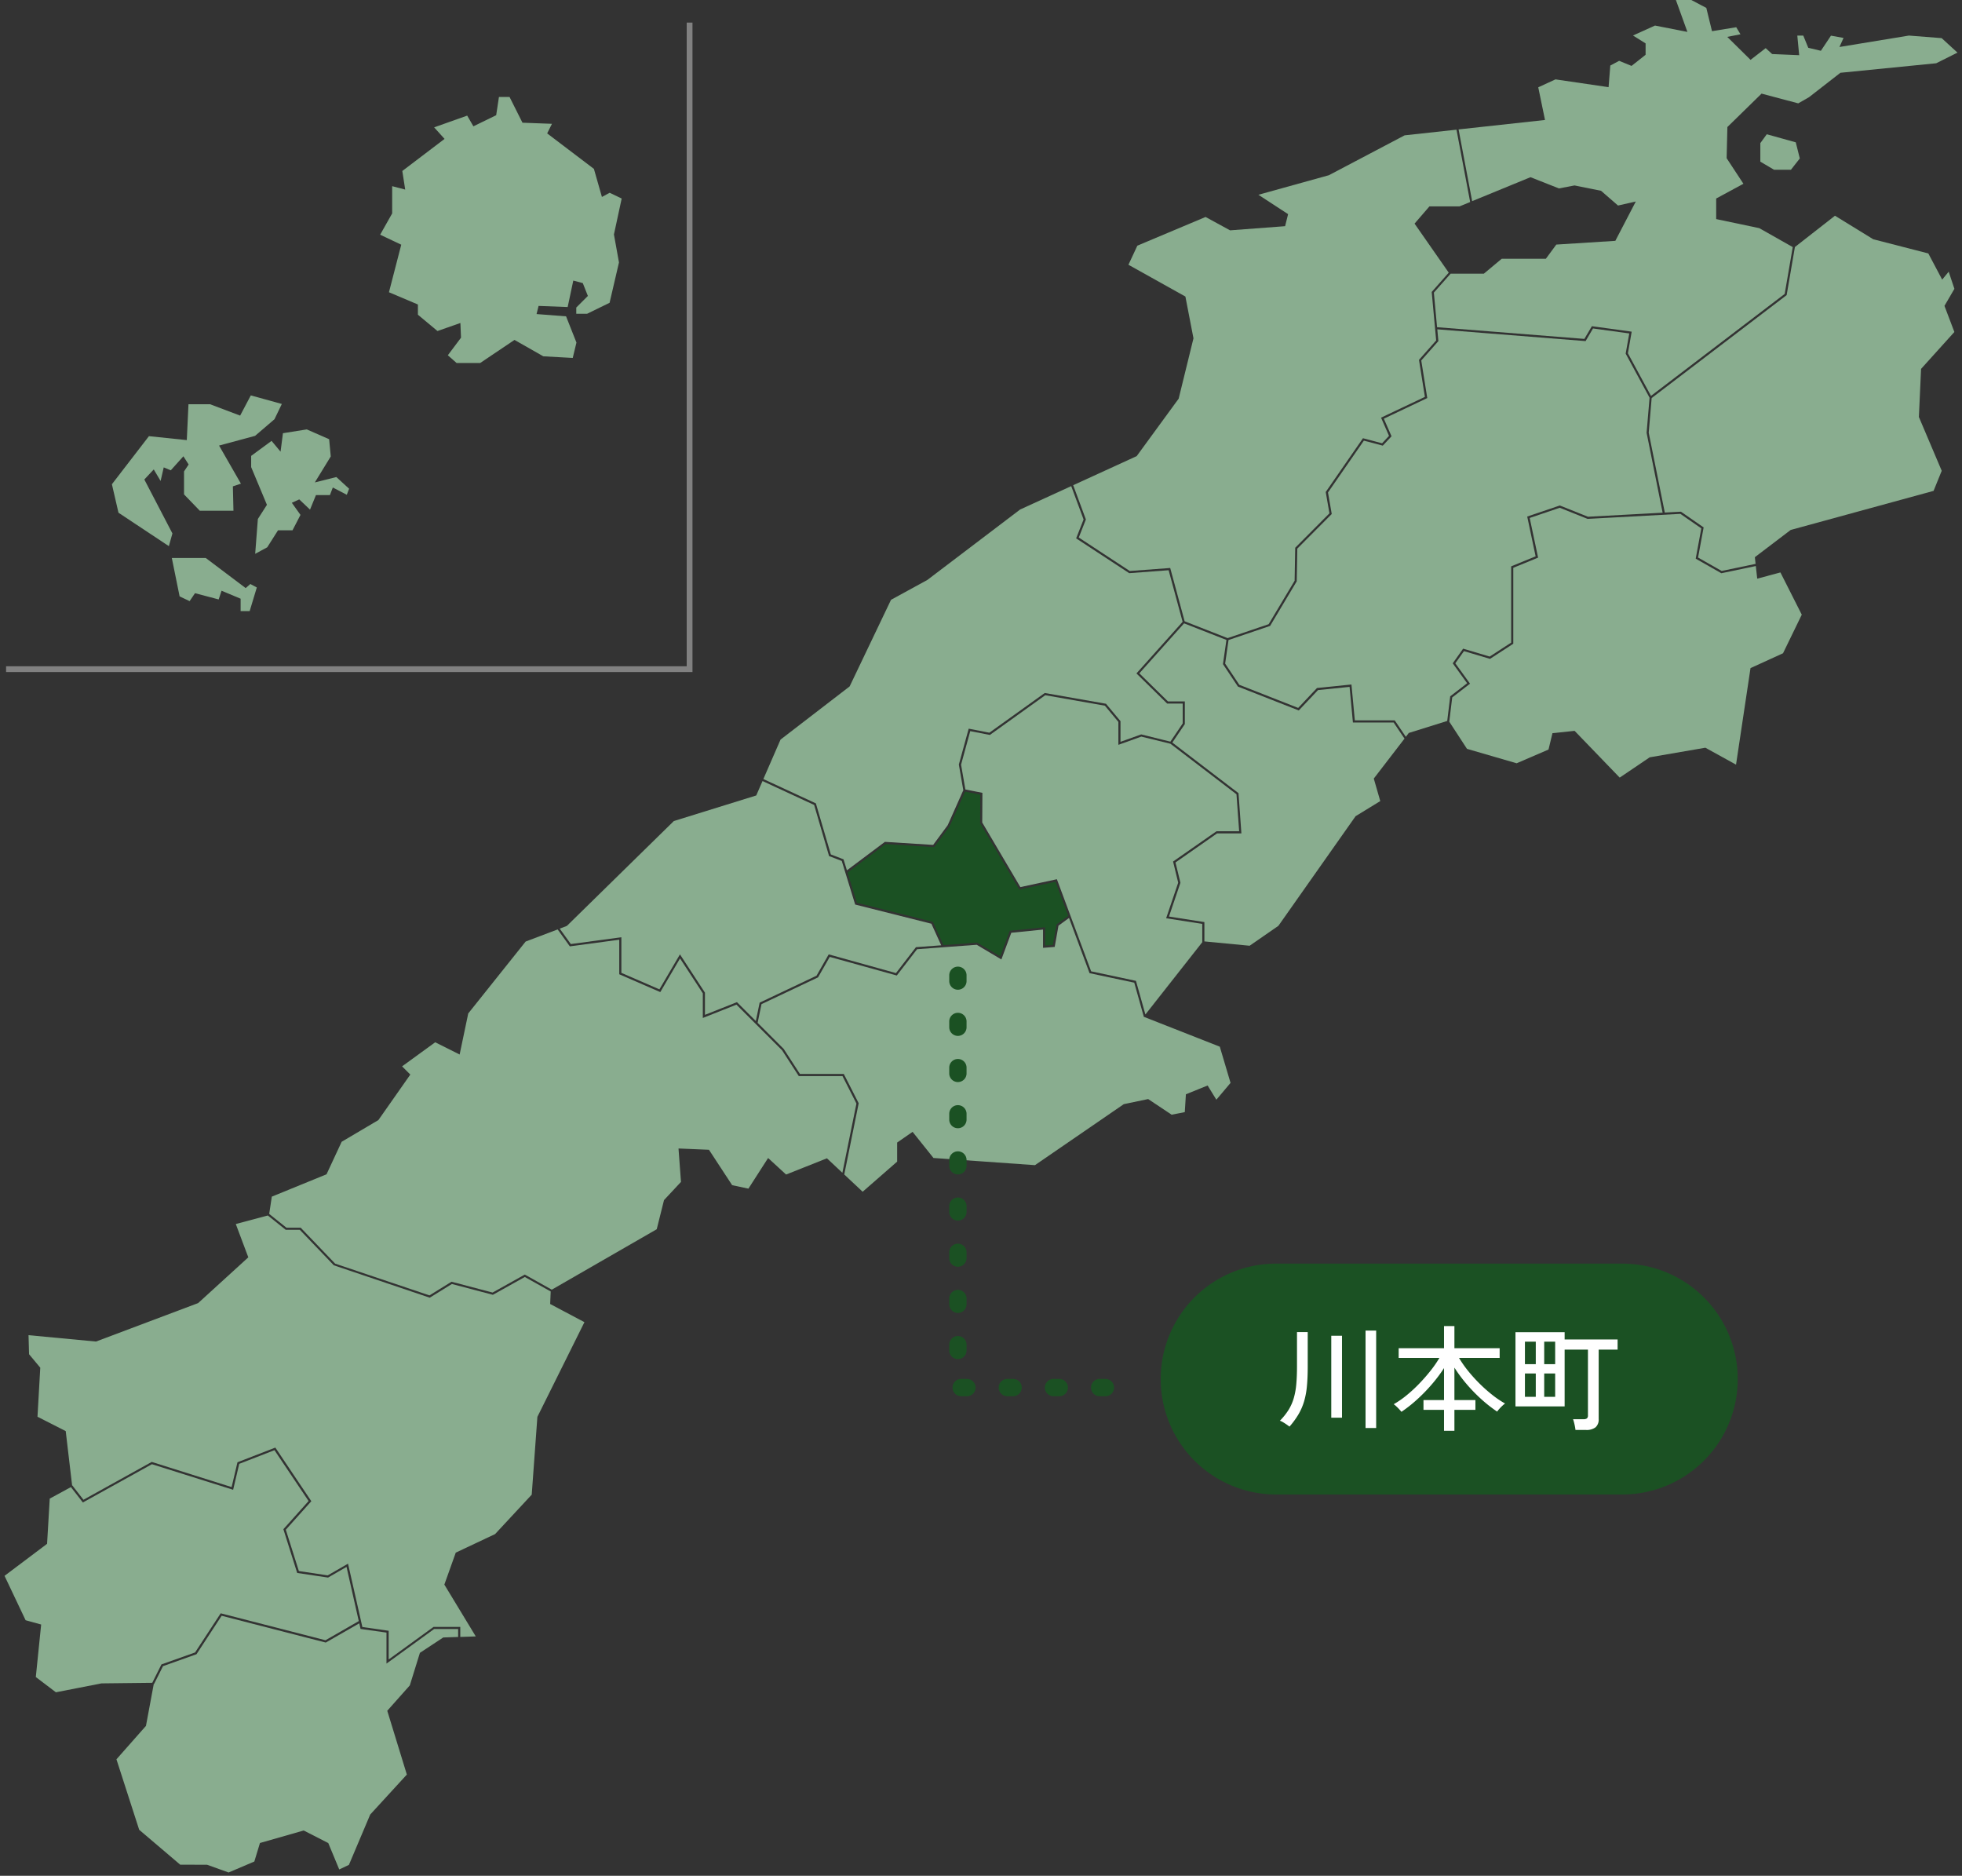 <svg xmlns="http://www.w3.org/2000/svg" xmlns:xlink="http://www.w3.org/1999/xlink" width="340" height="325" viewBox="0 0 340 325"><rect x="0" y="0" width="340" height="325" fill="#333333" stroke="none"/><defs><clipPath id="a"><rect width="340" height="325" transform="translate(1171 121)" fill="#fff"/></clipPath><clipPath id="b"><rect width="338.428" height="324.858" fill="none"/></clipPath></defs><g transform="translate(-1171 -121)" clip-path="url(#a)"><path d="M274.892,91.747l-4.38-2.489.971-5.248-3.632-2.515-16.074.872-.037-.014-4.785-1.914-5.212,1.768L243.2,89.08,238.9,90.838V104l-.084.054-3.95,2.567-4.513-1.344-1.5,2.112,2.549,3.529-3.086,2.388-.508,4.177-.016,0,3.083,4.727,8.605,2.5,5.523-2.379.685-2.838,3.838-.4,7.814,8.1,5.2-3.516,9.646-1.664.04.022,5.274,2.91,2.509-16.723.063-.029,5.57-2.543,3.249-6.688-3.7-7.317-4.02,1.078-.243-2.188-5.979,1.251Z" transform="translate(1194.342 128.536)" fill="#89ad8f"/><path d="M176.267,154.673l-.035-.095-3.523-9.472-1.825,1.335-.658,3.687-2.02.157V147.12l-5.5.552-1.717,4.624-4.276-2.54-10.334.766-3.516,4.558-11.617-3.227-2.027,3.546-9.8,4.639-.673,3.24,4.519,4.52,2.815,4.341h7.6l2.579,5.071-2.5,12.346,3.188,2.989,5.978-5.218v-3.306l2.675-1.853,3.619,4.526,17.592,1.243,15.39-10.568,4.222-.884,4.073,2.715,2.276-.455.192-3.085,3.763-1.525,1.516,2.462,2.458-2.913-1.862-6.273-13.2-5.19.024-.031-1.649-5.871Z" transform="translate(1183.544 134.939)" fill="#89ad8f"/><path d="M84.253,205.757l-7.106-1.874-3.833,2.374-.082-.027-16.544-5.584-5.894-6.15H48.351l-3.1-2.482-5.551,1.48,2.169,5.772-.064.058-8.631,7.87L15.48,213.853l-.03,0-11.667-1.1.091,3.3,1.943,2.331-.482,8.5,4.893,2.49.008.068,1.1,9.353.026-.02,1.94,2.494,11.827-6.556.075.023,13.774,4.337,1.011-4.3.09-.035,6.472-2.509,6.238,9.29-.095.107-4.327,4.835,2.262,7.16,5,.75,3.521-2.031,2.484,10.979,4.558.651v4.971l7.772-5.641H78.6v1.736l2.687-.09-5.446-8.979,1.978-5.538,6.814-3.212,6.351-6.834.98-13.48,8.153-16.405-5.939-3.147.093-2.171-4.487-2.51Z" transform="translate(1172.161 139.583)" fill="#89ad8f"/><path d="M215.947,115.842l-.579-6.174-5.47.556-3.334,3.531-10.545-4.139-2.592-3.887.6-4.193-7.341-2.874-7.75,8.662,4.961,4.868h2.921v3.925l-2.165,3.2,11.467,8.769.5,6.969h-4.213L185.2,140.09l.855,3.517-1.983,5.857,6.137.959v3.348l7.838.75,4.985-3.451,13.377-18.993,4.277-2.62-1.123-3.9.04-.052,5.285-6.872L223,115.842Z" transform="translate(1189.504 130.34)" fill="#89ad8f"/><path d="M234.4,113.645l-2.495-3.453,1.8-2.542,4.6,1.372,3.725-2.421V93.39l4.239-1.735-1.457-6.893,5.649-1.917.063.025,4.812,1.924,12.943-.7L265.5,70.251l.514-6.08-4.141-7.636.624-3.5-6.284-.862-1.288,2.191-.115-.01-25.582-2.033.188,2.042-2.968,3.356,1.042,6.514-7.526,3.571,1.334,3.051-1.516,1.622-3.278-.867-6.218,8.979.65,3.732-.067.067-5.9,5.931-.1,5.663-4.617,7.729-7.2,2.442-.588,4.085,2.451,3.675,10.205,4.006,3.259-3.451,5.973-.607.584,6.211h6.912l1.928,2.851.513-.666.038-.012,6.622-2.069.519-4.271Z" transform="translate(1190.844 125.737)" fill="#89ad8f"/><path d="M192.623,149.615l-6.258-.979,2.089-6.168-.89-3.658,7.521-5.245h3.932l-.464-6.412L187.11,118.4l-5.049-1.237-3.975,1.427v-3.976l-2.339-2.807-10.33-1.817-9.6,6.886-3.4-.662-1.592,5.808.746,4.3,2.954.587-.029,5.142,6.606,11.188,6.328-1.364,5.936,15.957,7.767,1.651,1.636,5.827,9.875-12.551h-.02Z" transform="translate(1186.72 131.462)" fill="#89ad8f"/><path d="M39.091,93.508l-6.838-5.153H26.377l1.35,6.656,1.735.822.935-1.378,4.1,1.087.5-1.511L38.3,95.412V97.56h1.568l1.237-4.092-1.124-.6-.808.708Z" transform="translate(1174.398 129.32)" fill="#89ad8f"/><path d="M141.079,172.328h-7.572l-2.9-4.478-7.906-7.9-5.827,2.308v-4.277l-3.947-6.042-3.422,5.834-7.112-3.087v-5.987l-8.564,1.151-2.109-2.932-5.55,2.1-9.946,12.456-1.491,7.115L70.5,166.469l-5.737,4.172,1.423,1.424-5.531,7.883-6.366,3.761-2.622,5.634-9.482,3.871-.453,2.99,2.987,2.39h2.471l5.97,6.23,16.346,5.5,3.822-2.366,7.115,1.876,5.584-3.117.09.051,4.586,2.566,18.185-10.471,1.262-5.048.022-.024,2.919-3.128-.43-5.79,5.279.221,4.019,6.135,2.818.6,3.411-5.307,3.117,2.863,7.079-2.812,2.677,2.51,2.435-12Z" transform="translate(1175.918 135.118)" fill="#89ad8f"/><path d="M98.226,150.591v6.167l6.592,2.861,3.559-6.063,4.33,6.63v3.847l5.549-2.2,3.271,3.272.66-3.183,9.857-4.669,2.11-3.695L145.81,156.8l3.465-4.493.081-.005,4.295-.318-1.7-3.739-13.209-3.322-2.324-7.555-2.2-.846-2.587-8.858-8.944-4.142-1.088,2.5-.056.018-14.226,4.414L88.779,148.626l-1.237.468,1.923,2.674Z" transform="translate(1180.454 132.801)" fill="#89ad8f"/><path d="M267.163,0l2.149,5.958-5.613-1.1L259.882,6.58l2.185,1.365V9.92l-2.435,1.928-2.146-.878-1.533.811-.3,3.752-.135-.02-9.067-1.331-2.986,1.374,1.172,5.663-.141.015-14.837,1.618,2.35,12.429,10.113-4.151,4.928,1.945,2.7-.515,4.592.919.03.026,2.917,2.535,3.082-.7-3.547,6.818-.084.005-10.145.642-1.813,2.461h-7.649l-3.1,2.586h-5.757l-2.9,3.277.554,5.992,25.53,2.028,1.3-2.2,6.9.948L259,61.64l4,7.383,23.173-17.669,1.395-8.114-5.8-3.281L274.3,38.389V34.822l4.72-2.553-2.91-4.43.131-5.4,5.922-5.789,6.357,1.687,1.862-1.064,5.447-4.237.036,0,16.558-1.646,3.69-1.845-2.739-2.509L307.7,6.592,295.661,8.57,296.37,7l-2.179-.393-1.747,2.621-2.188-.52-.864-2.116h-1.034l.324,3.4-4.687-.2-1.118-1.023L280.255,10.8l-4.036-3.981,2.29-.449-.734-1.223-4.2.684L272.59,1.8,269.179,0Z" transform="translate(1194.102 120.571)" fill="#89ad8f"/><path d="M131.343,140.846l2.2.844.587,1.908,6.577-4.929.067,0,8.3.523,2.527-3.422,2.7-6.056-.773-4.446.01-.04,1.694-6.175,3.581.7,9.6-6.883,10.614,1.867,2.51,3.011v3.587l3.588-1.288,5.06,1.256,2.135-3.157V114.7h-2.7l-5.317-5.218,8-8.945L189.88,91.6l-6.827.51-9.2-6.03,1.29-3.274-2.141-5.779-8.858,4.055-16.071,12.2-6.3,3.445-7.172,15.006-11.971,9.209-2.978,6.839,9.1,4.215Z" transform="translate(1183.634 128.198)" fill="#89ad8f"/><path d="M169.472,91.5l8.84,5.8,7.006-.523,2.5,9.236,7.447,2.916,7.113-2.415,4.5-7.527.1-5.714.052-.053,5.881-5.916-.644-3.693,6.452-9.315,3.315.877,1.2-1.286-1.38-3.155,7.6-3.6-1.026-6.414,2.978-3.366-.775-8.4,2.955-3.341-5.925-8.5,2.575-2.982h5.209l1.851-.761-2.369-12.532-8.987.979-13.129,6.911L200.6,32.113l5.146,3.357-.519,2.086-9.536.72-4.246-2.316-11.822,4.971-1.544,3.308,9.869,5.508,1.4,7.238-2.566,10.455L179.505,77.4l-.031.013-10.969,5.022,2.2,5.936Z" transform="translate(1188.471 122.633)" fill="#89ad8f"/><path d="M60.752,49.511l5.018,2.123v1.771l3.389,2.823,3.973-1.39.107,2.545-2.284,3.045,1.523,1.343H76.56l5.948-4L87.5,60.61l5.1.284.644-2.667-1.8-4.542-5.114-.393.353-1.412,5.039.193.975-4.584,1.647.44.879,2.223-2.01,2.01v1.078H95.09l3.895-1.9,1.628-6.993L99.74,39.5l1.342-6.228L99,32.276,97.658,33l-1.389-4.864-8.1-6.147L89,20.327l-5.114-.189-.033-.068-2.2-4.389H79.812l-.478,3.157-3.95,1.924-1.073-1.854-5.73,2.033,1.807,2L63.067,28.5l.5,3.221-2.258-.589V35.85l-.016.03-2.066,3.662,3.656,1.732Z" transform="translate(1177.651 122.124)" fill="#89ad8f"/><path d="M31.519,261.781l-.057.02-5.749,2.044-1.551,3.1-.045-.023L22.761,274.2l-.024.026-5.091,5.763,3.941,12.21L28.7,298.25l4.651.008,3.733,1.341,4.457-1.9.973-3.209.067-.019,7.515-2.148.045.023,4.213,2.155,1.9,4.573,1.677-.794,3.689-8.72,6.35-6.927-3.394-11.053.048-.054,3.86-4.343,1.75-5.641,4.045-2.663,2.58-.086v-1.381H72.7l-8.259,5.994v-5.372L59.95,257.4l-.221-.975-5.808,3.336-.073-.019-17.972-4.623Z" transform="translate(1173.533 145.832)" fill="#89ad8f"/><path d="M40.672,231.381l-1.057,4.495-14.077-4.432-11.963,6.631L11.5,235.412l-3.666,1.994-.462,7.833-.047.035L0,250.787l3.652,7.693,2.694.741-.926,9.1L8.9,270.961l7.9-1.541,8.8-.1,1.594-3.188,5.829-2.073,4.435-6.781,18.155,4.669,5.775-3.319-2.123-9.39-3.2,1.848-5.349-.8-2.393-7.578.069-.078,4.3-4.806-5.915-8.811Z" transform="translate(1171.786 143.247)" fill="#89ad8f"/><path d="M147.937,134.807l-8.436-.532-6.574,4.927,1.614,5.247,13.181,3.317,1.825,4.022,5.845-.433.049.029,3.949,2.345,1.644-4.427,6.134-.615v3.174l1.341-.1.634-3.553,2.029-1.484-2.2-5.923-6.276,1.352-6.792-11.5V130.6l.026-4.891-2.635-.524-2.688,6.007Z" transform="translate(1184.948 132.966)" fill="#1b5123"/><path d="M42.424,70.074l-3.536,2.6v1.945l2.731,6.536-1.57,2.453-.464,6.036,2.09-1.132,1.863-2.941h2.513L47.434,82.9l-1.5-2.1,1.288-.586,1.866,1.773,1.028-2.523h2.422l.5-1.312,2.424,1.261.4-1.045-2.212-2.027-3.729.932,2.761-4.5-.28-2.985-3.872-1.7-4.134.658-.413,3.2Z" transform="translate(1175.637 127.313)" fill="#89ad8f"/><path d="M284.587,39.824l-1.431,8.329L259.763,65.989l-.509,6,2.785,13.842,2.8-.152,3.931,2.721-.967,5.225,4.093,2.324,5.878-1.228-.129-1.157,6.211-4.72,24.761-6.771,1.411-3.48-3.955-9.321v-.029l.378-8.309.031-.033,5.739-6.359-1.717-4.524.032-.053,1.691-2.9-.992-2.966-1.128,1.369-2.4-4.533-9.545-2.457L291.53,34.4Z" transform="translate(1197.457 123.977)" fill="#89ad8f"/><path d="M26.8,88.842l.618-2.2-4.868-9.345,1.634-1.743,1.185,2,.543-2.356,1.22.508,2.186-2.432.911,1.424-.8,1.2v3.982l2.738,2.832h5.826l-.1-4.23,1.395-.465-3.786-6.6,6.241-1.684L45.1,66.859l1.278-2.649L41,62.726l-1.847,3.5L33.93,64.255H30.2l-.291,6.219-6.561-.685L16.93,78.12l1.139,4.932Z" transform="translate(1173.462 126.782)" fill="#89ad8f"/><path d="M277.97,21.557l-1.117,1.536v3.211l2.373,1.4h2.932l1.536-1.955-.7-2.792Z" transform="translate(1199.199 122.705)" fill="#89ad8f"/><g transform="translate(1171.786 120.571)"><g clip-path="url(#b)"><path d="M119.192,116.477H.244v-1H118.192V3.953h1Z" transform="translate(0.024 0.391)" fill="#818181"/></g></g><path d="M20,0H80a20,20,0,0,1,0,40H20A20,20,0,0,1,20,0Z" transform="translate(1372.139 339.937)" fill="#1b5123"/><path d="M15.5.98V-15.9h1.84V.98ZM2.32.74Q2.14.6,1.84.39t-.62-.4A2.984,2.984,0,0,0,.66-.28a10.9,10.9,0,0,0,1.5-1.88,8.3,8.3,0,0,0,.9-2.03A12.656,12.656,0,0,0,3.5-6.63q.12-1.35.12-3.07v-5.94H5.48V-9.7q0,1.96-.14,3.43a13.8,13.8,0,0,1-.49,2.64,10.253,10.253,0,0,1-.96,2.22A14,14,0,0,1,2.32.74ZM9.56-.8V-15h1.86V-.8ZM29.1,1.46V-2.16H25.54v-1.7H29.1V-9.4a25.535,25.535,0,0,1-2.11,2.81,29.154,29.154,0,0,1-2.57,2.64,23.977,23.977,0,0,1-2.7,2.13q-.14-.18-.39-.45t-.51-.51a3.777,3.777,0,0,0-.44-.36,15.988,15.988,0,0,0,2.23-1.54A24.708,24.708,0,0,0,24.8-6.7q1.06-1.1,1.97-2.25a19.282,19.282,0,0,0,1.53-2.21H21.24v-1.68H29.1v-3.84h1.8v3.84h7.84v1.68H31.7A18.865,18.865,0,0,0,33.28-8.9a26.7,26.7,0,0,0,1.99,2.2,25.89,25.89,0,0,0,2.2,1.95,16.717,16.717,0,0,0,2.21,1.49,3.95,3.95,0,0,0-.46.38q-.28.26-.53.54a5.419,5.419,0,0,0-.39.48,24.449,24.449,0,0,1-2.77-2.18,27.891,27.891,0,0,1-2.55-2.63A25.179,25.179,0,0,1,30.9-9.48v5.62h3.64v1.7H30.9V1.46Zm22.78-.14a8.113,8.113,0,0,0-.17-.97,7.249,7.249,0,0,0-.25-.89h1.8a.993.993,0,0,0,.6-.14.656.656,0,0,0,.18-.54V-12.6H50v9.84H41.48V-15.62H50v1.26h9.18v1.76H55.9V-.58A1.79,1.79,0,0,1,55.36.86a2.554,2.554,0,0,1-1.68.46ZM46.46-4.42h1.9V-8.46h-1.9Zm-3.34,0H45V-8.46H43.12Zm3.34-5.66h1.9v-3.9h-1.9Zm-3.34,0H45v-3.9H43.12Z" transform="translate(1392.139 367.437)" fill="#fff"/><path d="M1352.5,3520.762h-1a1.5,1.5,0,0,1,0-3h1a1.5,1.5,0,0,1,0,3Zm-8,0h-1a1.5,1.5,0,0,1,0-3h1a1.5,1.5,0,0,1,0,3Zm-8,0h-1a1.5,1.5,0,0,1,0-3h1a1.5,1.5,0,0,1,0,3Zm-8,0h-1a1.5,1.5,0,0,1,0-3h1a1.5,1.5,0,0,1,0,3Zm-1.567-6.433a1.5,1.5,0,0,1-1.5-1.5v-1a1.5,1.5,0,0,1,3,0v1A1.5,1.5,0,0,1,1326.934,3514.329Zm0-8a1.5,1.5,0,0,1-1.5-1.5v-1a1.5,1.5,0,0,1,3,0v1A1.5,1.5,0,0,1,1326.934,3506.329Zm0-8a1.5,1.5,0,0,1-1.5-1.5v-1a1.5,1.5,0,0,1,3,0v1A1.5,1.5,0,0,1,1326.934,3498.329Zm0-8a1.5,1.5,0,0,1-1.5-1.5v-1a1.5,1.5,0,0,1,3,0v1A1.5,1.5,0,0,1,1326.934,3490.329Zm0-8a1.5,1.5,0,0,1-1.5-1.5v-1a1.5,1.5,0,0,1,3,0v1A1.5,1.5,0,0,1,1326.934,3482.329Zm0-8a1.5,1.5,0,0,1-1.5-1.5v-1a1.5,1.5,0,0,1,3,0v1A1.5,1.5,0,0,1,1326.934,3474.329Zm0-8a1.5,1.5,0,0,1-1.5-1.5v-1a1.5,1.5,0,0,1,3,0v1A1.5,1.5,0,0,1,1326.934,3466.329Zm0-8a1.5,1.5,0,0,1-1.5-1.5v-1a1.5,1.5,0,0,1,3,0v1A1.5,1.5,0,0,1,1326.934,3458.329Zm0-8a1.5,1.5,0,0,1-1.5-1.5v-1a1.5,1.5,0,0,1,3,0v1A1.5,1.5,0,0,1,1326.934,3450.329Zm0-8a1.5,1.5,0,0,1-1.5-1.5v-1a1.5,1.5,0,0,1,3,0v1A1.5,1.5,0,0,1,1326.934,3442.329Z" transform="translate(10.064 -3157.847)" fill="#1b5123"/></g></svg>